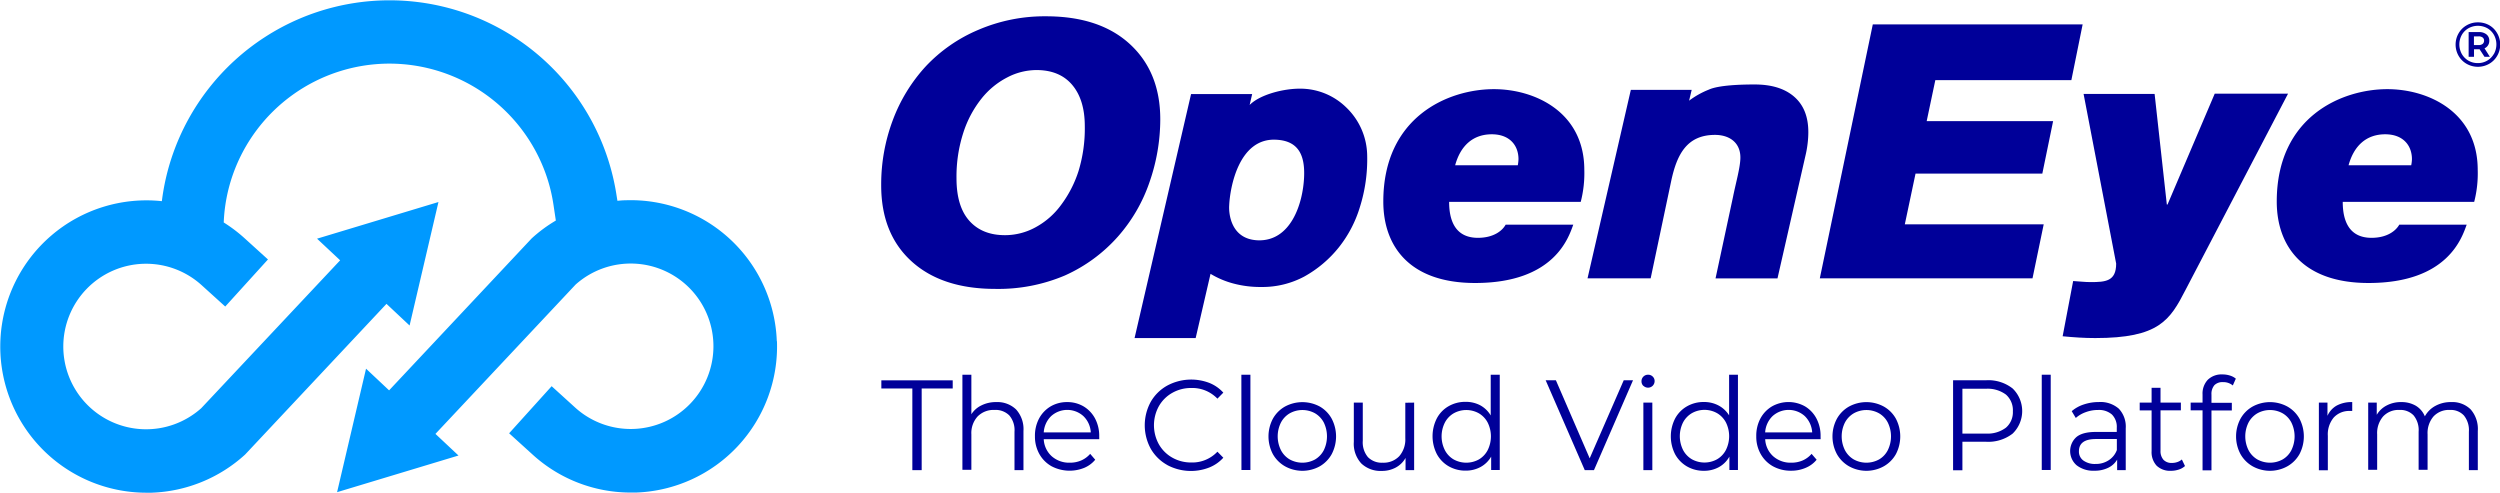 <svg id="Layer_1" data-name="Layer 1" xmlns="http://www.w3.org/2000/svg" viewBox="0 0 613.8 120.93"><defs><style>.cls-1{fill:#009;}.cls-2{fill:#09f;}</style></defs><path class="cls-1" d="M224,95.38h-7.61v-2h17.52v2h-7.62v20.05H224Z"/><path class="cls-1" d="M249.47,100.53a7.19,7.19,0,0,1,1.81,5.28v9.62h-2.2V106a5.57,5.57,0,0,0-1.27-4,4.73,4.73,0,0,0-3.62-1.35,5.49,5.49,0,0,0-4.16,1.59,6.05,6.05,0,0,0-1.54,4.4v8.7h-2.2V92h2.2v9.71A6,6,0,0,1,241,99.51a7.94,7.94,0,0,1,3.62-.79A6.6,6.6,0,0,1,249.47,100.53Z"/><path class="cls-1" d="M269.89,107.83H256.26a6,6,0,0,0,1.95,4.18,6.43,6.43,0,0,0,4.46,1.59,6.91,6.91,0,0,0,2.79-.55,6.23,6.23,0,0,0,2.2-1.62l1.24,1.44a7,7,0,0,1-2.71,2,9.55,9.55,0,0,1-8-.39,7.8,7.8,0,0,1-3-3,8.72,8.72,0,0,1-1.09-4.35,9,9,0,0,1,1-4.35,7.63,7.63,0,0,1,2.85-3A7.9,7.9,0,0,1,262,98.72a7.82,7.82,0,0,1,4.06,1.07,7.64,7.64,0,0,1,2.82,3,9.12,9.12,0,0,1,1,4.37Zm-11.82-5.66a6.1,6.1,0,0,0-1.81,4h11.55a6,6,0,0,0-1.81-4,5.9,5.9,0,0,0-7.93,0Z"/><path class="cls-1" d="M286.59,114.17a10.59,10.59,0,0,1-4.06-4,12,12,0,0,1,0-11.51,10.55,10.55,0,0,1,4.07-4A12.46,12.46,0,0,1,296.88,94a9.25,9.25,0,0,1,3.47,2.4l-1.45,1.48a8.55,8.55,0,0,0-6.41-2.62,9.29,9.29,0,0,0-4.68,1.2,8.64,8.64,0,0,0-3.29,3.28,9.67,9.67,0,0,0,0,9.33,8.64,8.64,0,0,0,3.29,3.28,9.29,9.29,0,0,0,4.68,1.2,8.48,8.48,0,0,0,6.41-2.65l1.45,1.48a9.31,9.31,0,0,1-3.48,2.41,12.34,12.34,0,0,1-10.28-.61Z"/><path class="cls-1" d="M304.78,92H307v23.39h-2.2Z"/><path class="cls-1" d="M315.52,114.5a7.88,7.88,0,0,1-3-3,9.3,9.3,0,0,1,0-8.7,7.78,7.78,0,0,1,3-3,9,9,0,0,1,8.49,0,7.73,7.73,0,0,1,2.95,3,9.38,9.38,0,0,1,0,8.7,7.83,7.83,0,0,1-2.95,3,8.81,8.81,0,0,1-8.49,0Zm7.36-1.7a5.66,5.66,0,0,0,2.15-2.29,7.78,7.78,0,0,0,0-6.75,5.7,5.7,0,0,0-2.15-2.28,6.39,6.39,0,0,0-6.23,0,5.66,5.66,0,0,0-2.16,2.28,7.6,7.6,0,0,0,0,6.75,5.62,5.62,0,0,0,2.16,2.29,6.46,6.46,0,0,0,6.23,0Z"/><path class="cls-1" d="M347.2,98.85v16.58h-2.11v-3a6,6,0,0,1-2.38,2.35,7.07,7.07,0,0,1-3.47.84,6.85,6.85,0,0,1-5-1.82,7.13,7.13,0,0,1-1.85-5.31V98.85h2.2v9.39a5.62,5.62,0,0,0,1.27,4,4.72,4.72,0,0,0,3.63,1.36,5.27,5.27,0,0,0,4.05-1.59,6.25,6.25,0,0,0,1.49-4.43v-8.7Z"/><path class="cls-1" d="M368.22,92v23.39h-2.11v-3.28a6.65,6.65,0,0,1-2.61,2.55,7.58,7.58,0,0,1-3.67.89,8.2,8.2,0,0,1-4.15-1.07,7.63,7.63,0,0,1-2.91-3,9.66,9.66,0,0,1,0-8.76,7.45,7.45,0,0,1,2.91-3,8.19,8.19,0,0,1,4.15-1.06,7.59,7.59,0,0,1,3.58.84A6.77,6.77,0,0,1,366,102V92ZM363.1,112.8a5.69,5.69,0,0,0,2.16-2.29,7.6,7.6,0,0,0,0-6.75,5.72,5.72,0,0,0-2.16-2.28,6.34,6.34,0,0,0-6.2,0,5.66,5.66,0,0,0-2.16,2.28,7.52,7.52,0,0,0,0,6.75,5.62,5.62,0,0,0,2.16,2.29,6.41,6.41,0,0,0,6.2,0Z"/><path class="cls-1" d="M400.94,93.36l-9.59,22.07h-2.26l-9.6-22.07H382l8.3,19.17,8.36-19.17Z"/><path class="cls-1" d="M403.48,94.75a1.56,1.56,0,0,1-.46-1.14A1.59,1.59,0,0,1,404.63,92a1.58,1.58,0,0,1,1.14.45,1.49,1.49,0,0,1,.47,1.09,1.62,1.62,0,0,1-.47,1.17,1.63,1.63,0,0,1-2.29,0Zm0,4.1h2.2v16.58h-2.2Z"/><path class="cls-1" d="M426.7,92v23.39h-2.1v-3.28A6.61,6.61,0,0,1,422,114.7a7.52,7.52,0,0,1-3.67.89,8.16,8.16,0,0,1-4.14-1.07,7.73,7.73,0,0,1-2.92-3,9.66,9.66,0,0,1,0-8.76,7.54,7.54,0,0,1,2.92-3,8.15,8.15,0,0,1,4.14-1.06,7.56,7.56,0,0,1,3.58.84,6.87,6.87,0,0,1,2.62,2.44V92Zm-5.12,20.76a5.71,5.71,0,0,0,2.17-2.29,7.6,7.6,0,0,0,0-6.75,5.75,5.75,0,0,0-2.17-2.28,6.32,6.32,0,0,0-6.19,0,5.75,5.75,0,0,0-2.17,2.28,7.6,7.6,0,0,0,0,6.75,5.71,5.71,0,0,0,2.17,2.29,6.39,6.39,0,0,0,6.19,0Z"/><path class="cls-1" d="M447,107.83H433.39a6,6,0,0,0,1.95,4.18,6.41,6.41,0,0,0,4.46,1.59,6.91,6.91,0,0,0,2.79-.55,6.2,6.2,0,0,0,2.19-1.62l1.24,1.44a6.84,6.84,0,0,1-2.71,2,8.85,8.85,0,0,1-3.57.7,9,9,0,0,1-4.45-1.09,7.84,7.84,0,0,1-3-3,8.62,8.62,0,0,1-1.09-4.35,9,9,0,0,1,1-4.35,7.63,7.63,0,0,1,2.85-3,8.26,8.26,0,0,1,8.13,0,7.61,7.61,0,0,1,2.81,3,9.12,9.12,0,0,1,1,4.37Zm-11.81-5.66a6.1,6.1,0,0,0-1.81,4h11.55a6.1,6.1,0,0,0-1.81-4,5.9,5.9,0,0,0-7.93,0Z"/><path class="cls-1" d="M454,114.5a7.88,7.88,0,0,1-3-3,9.23,9.23,0,0,1,0-8.7,7.78,7.78,0,0,1,3-3,8.94,8.94,0,0,1,8.48,0,7.69,7.69,0,0,1,3,3,9.38,9.38,0,0,1,0,8.7,7.78,7.78,0,0,1-3,3,8.79,8.79,0,0,1-8.48,0Zm7.35-1.7a5.53,5.53,0,0,0,2.15-2.29,7.69,7.69,0,0,0,0-6.75,5.57,5.57,0,0,0-2.15-2.28,6.38,6.38,0,0,0-6.22,0,5.75,5.75,0,0,0-2.17,2.28,7.6,7.6,0,0,0,0,6.75,5.71,5.71,0,0,0,2.17,2.29,6.45,6.45,0,0,0,6.22,0Z"/><path class="cls-1" d="M494.14,95.38a7.71,7.71,0,0,1,0,11.08,9.75,9.75,0,0,1-6.5,2h-5.83v7h-2.29V93.36h8.12A9.65,9.65,0,0,1,494.14,95.38ZM492.5,105a5,5,0,0,0,1.7-4,5.11,5.11,0,0,0-1.7-4.12,7.51,7.51,0,0,0-4.93-1.43h-5.76v11h5.76A7.45,7.45,0,0,0,492.5,105Z"/><path class="cls-1" d="M501.29,92h2.2v23.39h-2.2Z"/><path class="cls-1" d="M520.21,100.34a6.38,6.38,0,0,1,1.7,4.81v10.28H519.8v-2.59a5,5,0,0,1-2.18,2,7.44,7.44,0,0,1-3.42.73,6.6,6.6,0,0,1-4.34-1.33,4.62,4.62,0,0,1-.1-6.9q1.5-1.29,4.78-1.29h5.17v-1a4.29,4.29,0,0,0-1.18-3.27,4.82,4.82,0,0,0-3.43-1.12,8.45,8.45,0,0,0-3,.53,7.33,7.33,0,0,0-2.45,1.43l-1-1.67a8.58,8.58,0,0,1,3-1.66,11.64,11.64,0,0,1,3.66-.58A6.84,6.84,0,0,1,520.21,100.34ZM517.73,113a5.08,5.08,0,0,0,2-2.5v-2.71H514.6c-2.78,0-4.18,1-4.18,3a2.69,2.69,0,0,0,1.09,2.28,4.83,4.83,0,0,0,3,.84A5.71,5.71,0,0,0,517.73,113Z"/><path class="cls-1" d="M536.46,114.42a4.17,4.17,0,0,1-1.53.87,6.11,6.11,0,0,1-1.91.3,4.75,4.75,0,0,1-3.53-1.26,4.9,4.9,0,0,1-1.23-3.57v-10h-2.92V98.85h2.92V95.22h2.19v3.63h5v1.89h-5v9.9a3.19,3.19,0,0,0,.73,2.25,2.72,2.72,0,0,0,2.09.77,4,4,0,0,0,1.32-.22,3.23,3.23,0,0,0,1.1-.63Z"/><path class="cls-1" d="M543.69,94.56a3.29,3.29,0,0,0-.73,2.33v2h5v1.89h-5v14.69h-2.19V100.74h-2.92V98.85h2.92v-2a4.94,4.94,0,0,1,1.28-3.6,4.85,4.85,0,0,1,3.64-1.32,5.92,5.92,0,0,1,1.79.27,4.14,4.14,0,0,1,1.46.77l-.74,1.67a3.6,3.6,0,0,0-2.42-.82A2.77,2.77,0,0,0,543.69,94.56Z"/><path class="cls-1" d="M553.09,114.5a7.88,7.88,0,0,1-3-3,9.23,9.23,0,0,1,0-8.7,7.78,7.78,0,0,1,3-3,8.94,8.94,0,0,1,8.48,0,7.76,7.76,0,0,1,3,3,9.38,9.38,0,0,1,0,8.7,7.85,7.85,0,0,1-3,3,8.79,8.79,0,0,1-8.48,0Zm7.35-1.7a5.53,5.53,0,0,0,2.15-2.29,7.69,7.69,0,0,0,0-6.75,5.57,5.57,0,0,0-2.15-2.28,6.38,6.38,0,0,0-6.22,0,5.75,5.75,0,0,0-2.17,2.28,7.6,7.6,0,0,0,0,6.75,5.71,5.71,0,0,0,2.17,2.29,6.45,6.45,0,0,0,6.22,0Z"/><path class="cls-1" d="M573.72,99.57a7.71,7.71,0,0,1,3.8-.85v2.18l-.53,0a5.15,5.15,0,0,0-4,1.6,6.44,6.44,0,0,0-1.46,4.51v8.45h-2.2V98.85h2.11v3.24A5.38,5.38,0,0,1,573.72,99.57Z"/><path class="cls-1" d="M606.6,100.52a7.28,7.28,0,0,1,1.75,5.29v9.62h-2.19V106a5.7,5.7,0,0,0-1.23-4,4.4,4.4,0,0,0-3.45-1.35,5.14,5.14,0,0,0-4,1.59,6.24,6.24,0,0,0-1.46,4.4v8.7h-2.2V106a5.7,5.7,0,0,0-1.22-4,4.48,4.48,0,0,0-3.49-1.35,5.14,5.14,0,0,0-4,1.59,6.24,6.24,0,0,0-1.47,4.4v8.7h-2.2V98.85h2.1v3A6,6,0,0,1,586,99.54a7.45,7.45,0,0,1,3.56-.82,6.94,6.94,0,0,1,3.54.88,5.43,5.43,0,0,1,2.25,2.62,6.41,6.41,0,0,1,2.59-2.57,7.81,7.81,0,0,1,3.85-.93A6.39,6.39,0,0,1,606.6,100.52Z"/><path class="cls-2" d="M190.72,83.77a35.91,35.91,0,0,0-37.13-34.6c-.68,0-1.35.07-2,.13L151.38,48a56.37,56.37,0,0,0-109-10,55.72,55.72,0,0,0-2.64,11.39,35.89,35.89,0,1,0-3.84,71.58l1.28,0a35.89,35.89,0,0,0,23-9.37l34.71-37,5.67,5.32,7.09-30.32-29.81,9,5.67,5.31L49.41,100.22a20.32,20.32,0,1,1,.1-30.2l5.79,5.24L65.79,63.7,60,58.45a36.46,36.46,0,0,0-5.07-3.83,40.29,40.29,0,0,1,2.18-11.57A40.8,40.8,0,0,1,95.39,15.62h.25A40.79,40.79,0,0,1,134,42.71a40.32,40.32,0,0,1,1.89,7.57l.58,3.87a35.19,35.19,0,0,0-5.94,4.39l-35,37.3-5.66-5.32-7.11,30.32,29.81-9-5.66-5.31,34.41-36.66a20.31,20.31,0,1,1-.1,30.2l-5.78-5.25L125,106.38l5.78,5.24a35.7,35.7,0,0,0,24.09,9.31l1.29,0a35.89,35.89,0,0,0,34.6-37.14Z"/><path class="cls-1" d="M260.5,50.34A28.23,28.23,0,0,0,264.8,42,35.79,35.79,0,0,0,266.34,31q0-6.48-3.08-10.14t-8.8-3.66A15.57,15.57,0,0,0,247.31,19,19.47,19.47,0,0,0,241,24.18a26.34,26.34,0,0,0-4.47,8.36,34.92,34.92,0,0,0-1.69,11.24q0,6.91,3.16,10.44t8.77,3.52a15.63,15.63,0,0,0,7.45-1.92A18.94,18.94,0,0,0,260.5,50.34Zm24.37-21.07A47.05,47.05,0,0,1,282.2,44.8a39.36,39.36,0,0,1-7.76,13.32,38.25,38.25,0,0,1-13,9.52,41.75,41.75,0,0,1-17.07,3.29q-13.14,0-20.59-6.79t-7.43-18.7a44.85,44.85,0,0,1,2.84-15.91,40.34,40.34,0,0,1,8.15-13.29,37.92,37.92,0,0,1,12.81-8.89A41.27,41.27,0,0,1,256.8,4Q270,4,277.43,10.85T284.87,29.27Z"/><polygon class="cls-1" points="459.81 5.99 511.33 5.99 508.56 19.68 475.16 19.68 473.04 29.74 504.08 29.74 501.43 42.63 470.3 42.63 467.67 55.08 501.77 55.08 499.02 68.34 446.8 68.34 459.81 5.99"/><path class="cls-1" d="M536.61,71.14C532.76,78.65,530.06,83,514.42,83c-2.71,0-5.33-.18-8-.44L509,69c1.39.08,2.88.26,4.28.26,3.66,0,6.28-.18,6.28-4.54l-8-41.66H529l3,27.16h.17L543.76,23h18Z"/><path class="cls-1" d="M592,40.57a8.31,8.31,0,0,0,.18-1.48c0-3.4-2.19-6.12-6.56-6.12-4.63,0-7.68,2.8-9,7.6Zm13.62,14.59c-1.13,3.05-4.54,14.32-24.1,14.32-16.07,0-22.53-9-22.53-20,0-20.78,15.9-27.59,27.16-27.59,10,0,22.18,5.58,22.18,19.82a28,28,0,0,1-.87,7.86H575.19c0,4.8,1.65,8.82,7.07,8.82,3.75,0,5.93-1.66,6.81-3.23Z"/><path class="cls-1" d="M372.65,40.57a9.32,9.32,0,0,0,.17-1.48c0-3.4-2.18-6.12-6.55-6.12-4.63,0-7.68,2.8-9,7.6Zm13.62,14.59c-1.13,3.05-4.55,14.32-24.11,14.32-16.07,0-22.53-9-22.53-20,0-20.78,15.9-27.59,27.16-27.59,10,0,22.19,5.58,22.19,19.82a28.08,28.08,0,0,1-.88,7.86H355.79c0,4.8,1.65,8.82,7.07,8.82,3.76,0,5.94-1.66,6.81-3.23Z"/><path class="cls-1" d="M320.18,43.47C319.9,50,316.92,59.31,308.79,59c-6.67-.28-7.12-6.7-7-8.53.19-4.45,2.36-16.56,11.41-16.17C319.12,34.52,320.39,38.54,320.18,43.47Zm10.29-17.15a16.11,16.11,0,0,0-11.39-4.55c-4,0-9.72,1.44-12.27,4l.62-2.67h-15L278.56,83h15l3.65-15.77a21.38,21.38,0,0,0,5.62,2.38,25.7,25.7,0,0,0,6.83.85,21.82,21.82,0,0,0,10.58-2.57,28.64,28.64,0,0,0,8.47-7.16,29.59,29.59,0,0,0,5.17-9.89,39,39,0,0,0,1.79-12.68A16.63,16.63,0,0,0,330.47,26.32Z"/><path class="cls-1" d="M440.5,23.74q-3.45-3-9.7-3c-3,0-8.74.12-11.26,1.27a20.47,20.47,0,0,0-4.83,2.71l.63-2.65H400.4L389.77,68.34h15.5l5.11-24.22c1.34-6,3.67-11,10.68-11,3.56,0,6.24,1.89,6.24,5.56,0,2.33-1.12,6.23-1.79,9.57l-4.31,20.1h15.21l6.87-30.15a25.27,25.27,0,0,0,.53-3,23.66,23.66,0,0,0,.17-2.68C444,28.67,442.83,25.76,440.5,23.74Z"/><path class="cls-1" d="M610.85,11.14a2,2,0,0,0,.32-1.15,1.9,1.9,0,0,0-.69-1.54,2.79,2.79,0,0,0-1.86-.57H606.1v6.06h1.32V12.1h1.37l1.2,1.84h1.32L610,11.87A2,2,0,0,0,610.85,11.14Zm-1.31-.36a1.57,1.57,0,0,1-1,.29H607.4V8.93h1.14a1.57,1.57,0,0,1,1,.28.93.93,0,0,1,.35.78A1,1,0,0,1,609.54,10.78Z"/><path class="cls-1" d="M613.09,8.14a5.19,5.19,0,0,0-1.94-1.95,5.5,5.5,0,0,0-2.76-.7,5.42,5.42,0,0,0-2.77.72,5.22,5.22,0,0,0-2,2,5.55,5.55,0,0,0,0,5.47,5.27,5.27,0,0,0,2,2,5.61,5.61,0,0,0,5.5,0,5.25,5.25,0,0,0,2-2,5.32,5.32,0,0,0,.73-2.76A5.43,5.43,0,0,0,613.09,8.14Zm-.78,5.07a4.53,4.53,0,0,1-1.64,1.67,4.44,4.44,0,0,1-2.32.61,4.52,4.52,0,0,1-2.31-.6,4.48,4.48,0,0,1-1.63-1.66,4.86,4.86,0,0,1,0-4.64,4.4,4.4,0,0,1,1.64-1.65,4.79,4.79,0,0,1,4.66,0,4.37,4.37,0,0,1,1.61,1.64,4.82,4.82,0,0,1,0,4.64Z"/></svg>
